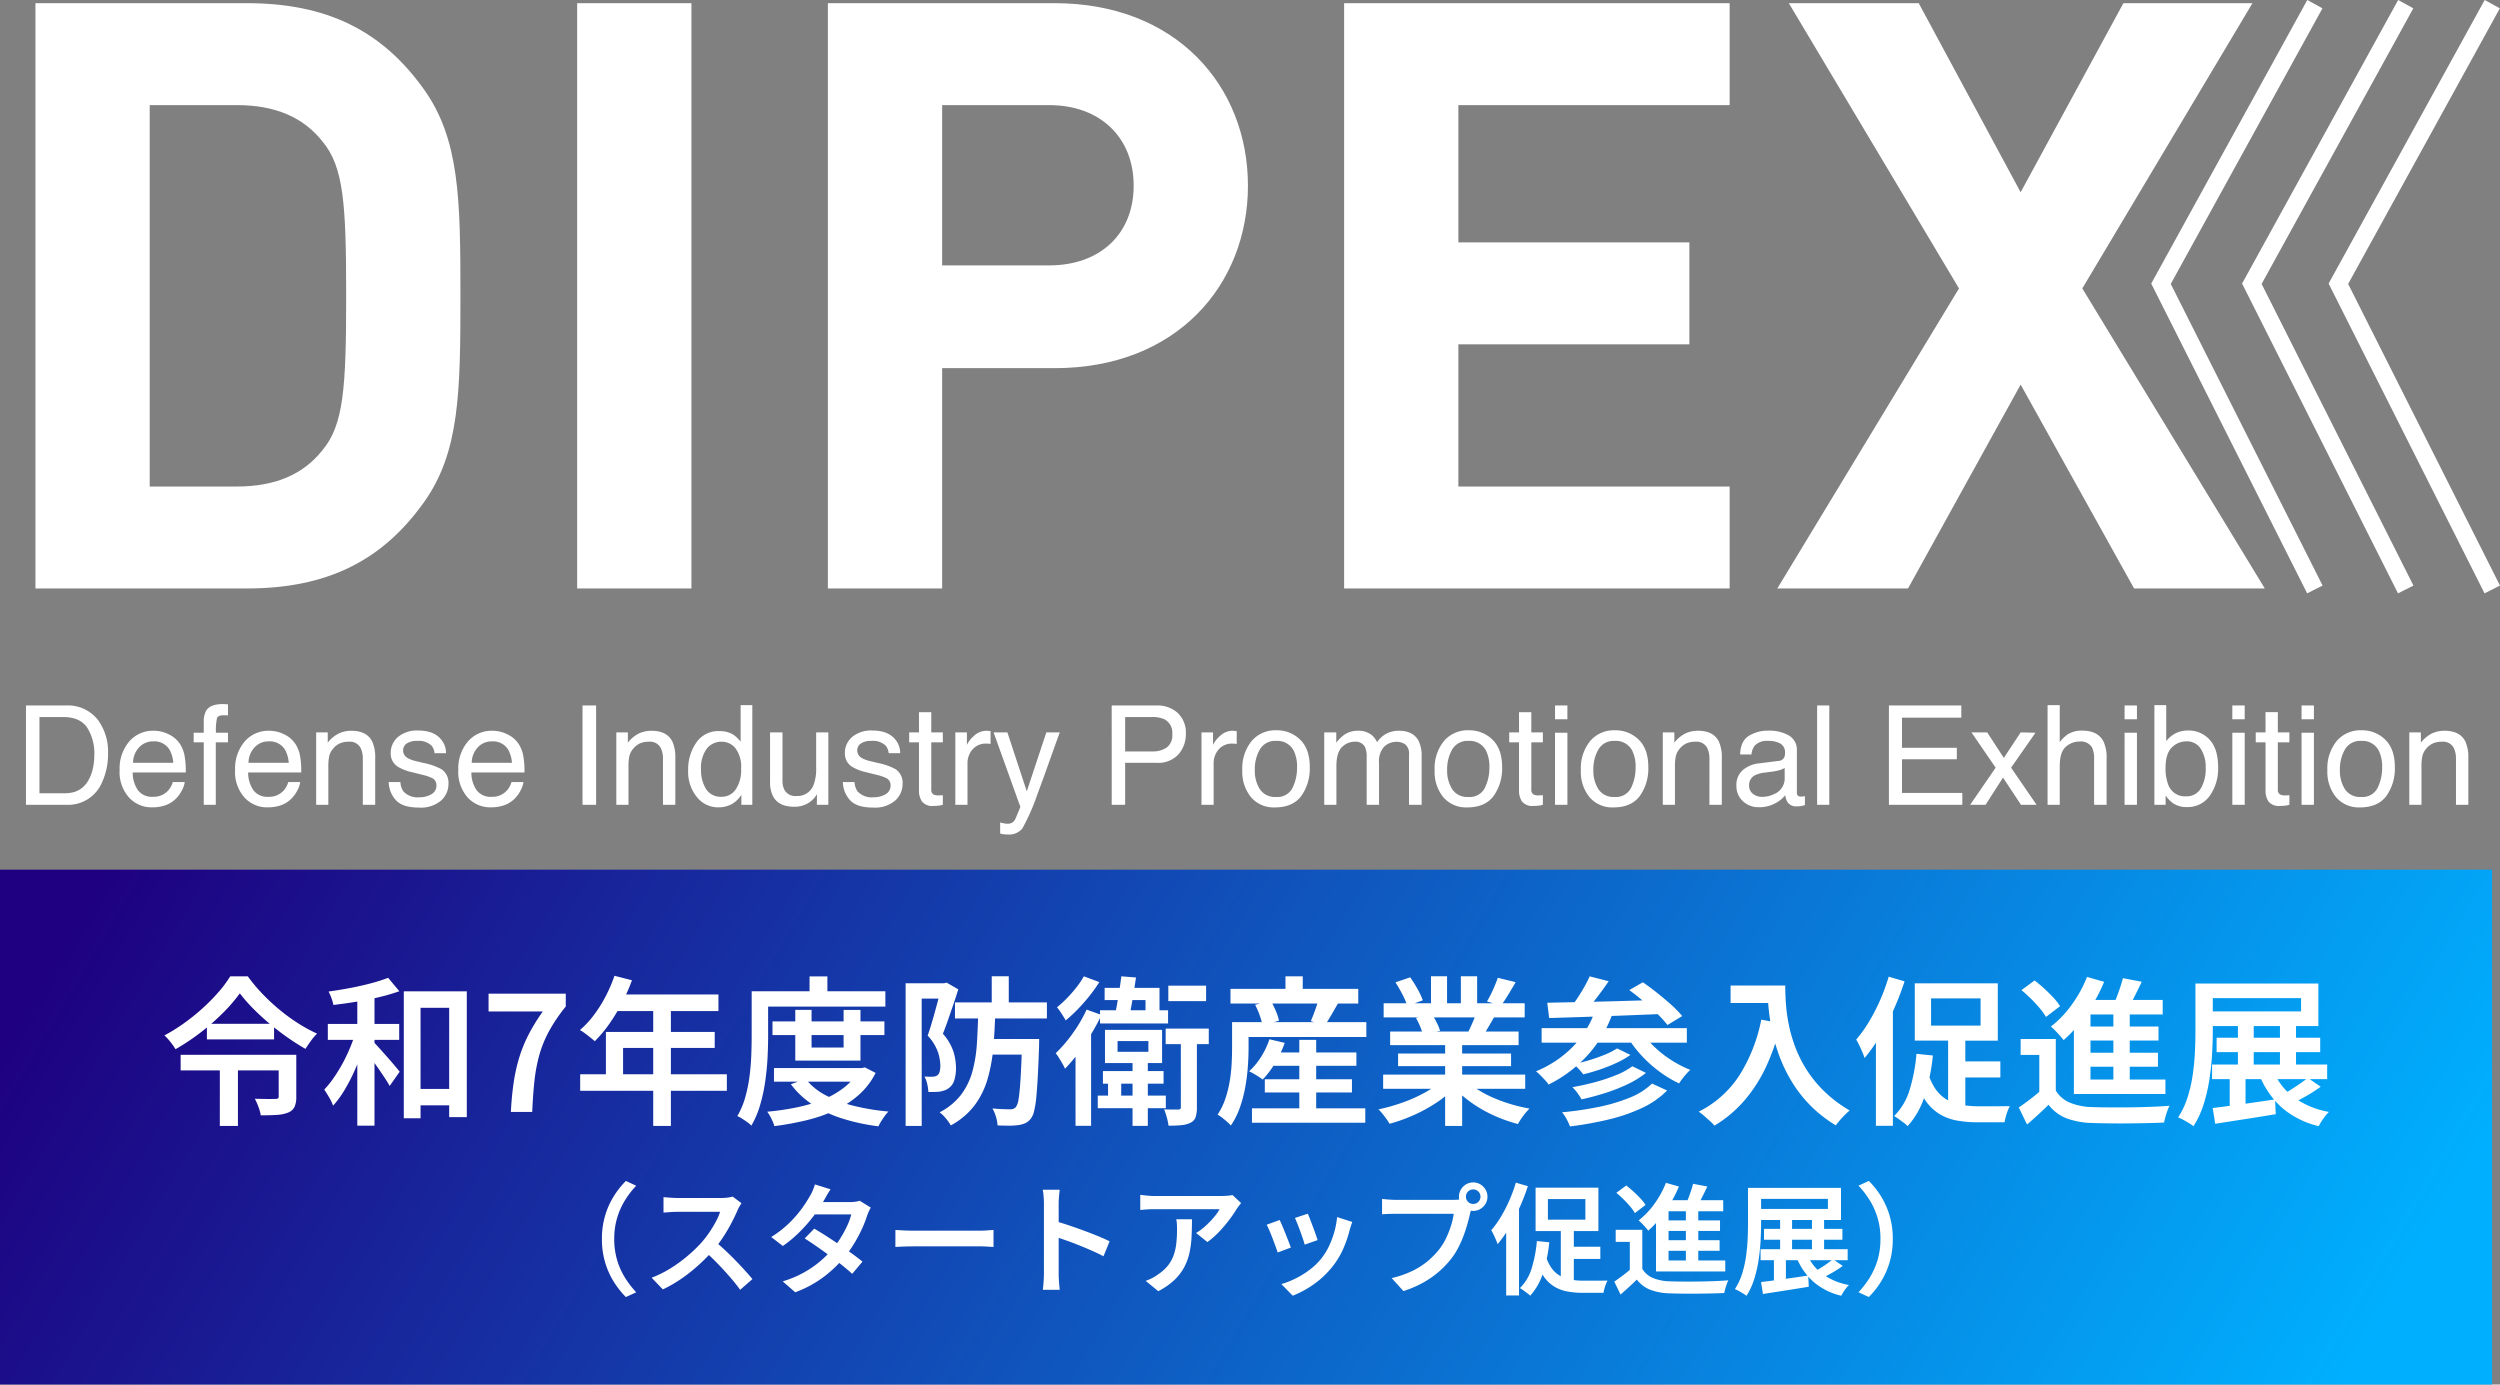 <svg xmlns="http://www.w3.org/2000/svg" xmlns:xlink="http://www.w3.org/1999/xlink" width="577.838" height="320.014" viewBox="0 0 577.838 320.014"><rect x="0" y="0" width="577.838" height="320.014" fill="#808080" stroke="none"/><defs><linearGradient id="a" x1="1" y1="0.5" x2="0" y2="0.379" gradientUnits="objectBoundingBox"><stop offset="0" stop-color="#00b0ff"/><stop offset="1" stop-color="#1e0080"/></linearGradient></defs><g transform="translate(-513 -95.986)"><g transform="translate(201.422 -108.252)"><path d="M114-67.64c0-22.42-.19-36.29-8.55-47.88-9.69-13.49-22.42-19.76-40.85-19.76H15.77V0H64.6c18.43,0,31.16-6.27,40.85-19.76C113.81-31.35,114-45.22,114-67.64Zm-26.41,0c0,21.28-.57,29.83-5.51,35.72-4.37,5.51-10.83,8.36-19.76,8.36H42.18v-88.16H62.32c8.93,0,15.39,2.85,19.76,8.36C87.02-97.47,87.59-88.92,87.59-67.64ZM167.39,0V-135.28H140.98V0ZM296.02-93.1c0-22.99-16.53-42.18-44.65-42.18H198.93V0h26.41V-50.92h26.03C279.49-50.92,296.02-70.11,296.02-93.1Zm-26.41,0c0,11.02-7.6,18.43-19.57,18.43h-24.7v-37.05h24.7C262.01-111.72,269.61-104.12,269.61-93.1ZM407.36,0V-23.56h-62.7V-56.43h53.39V-79.99H344.66v-31.73h62.7v-23.56H318.25V0ZM531.05,0,488.87-69.35l39.33-65.93H498.37l-23.75,43.7-23.56-43.7H421.04l39.33,65.93L418.38,0h30.21l26.03-47.12L500.84,0Z" transform="translate(304 340.252)" fill="#fff"/><path d="M11.25-2.656a8.594,8.594,0,0,0,2.594-.328,5.7,5.7,0,0,0,2.969-2.344,9.6,9.6,0,0,0,1.328-3.562,13.589,13.589,0,0,0,.234-2.406,11.205,11.205,0,0,0-1.7-6.625q-1.7-2.359-5.461-2.359H5.7V-2.656Zm-8.672-20.3h9.3a8.763,8.763,0,0,1,7.344,3.359,12.385,12.385,0,0,1,2.328,7.766,15.472,15.472,0,0,1-1.375,6.609A8.483,8.483,0,0,1,11.844,0H2.578Zm29.563,5.844a7.633,7.633,0,0,1,3.453.836,6.368,6.368,0,0,1,2.547,2.164,7.466,7.466,0,0,1,1.125,2.953,19.321,19.321,0,0,1,.25,3.688H27.25a7.157,7.157,0,0,0,1.2,4.086,4.029,4.029,0,0,0,3.484,1.539A4.5,4.5,0,0,0,35.453-3.3,4.9,4.9,0,0,0,36.516-5.25h2.766A5.825,5.825,0,0,1,38.555-3.2a7.308,7.308,0,0,1-1.383,1.852A6.554,6.554,0,0,1,34,.344a9.636,9.636,0,0,1-2.3.25,7.047,7.047,0,0,1-5.3-2.273,8.846,8.846,0,0,1-2.172-6.367,9.618,9.618,0,0,1,2.188-6.547A7.216,7.216,0,0,1,32.141-17.109ZM36.625-9.7a7.287,7.287,0,0,0-.8-2.922,4.084,4.084,0,0,0-3.859-2.031,4.278,4.278,0,0,0-3.25,1.4A5.283,5.283,0,0,0,27.328-9.7Zm7.047-9.578a5.015,5.015,0,0,1,.609-2.562q.984-1.438,3.8-1.437.266,0,.547.016t.641.047v2.563q-.438-.031-.633-.039t-.367-.008q-1.281,0-1.531.664a13.129,13.129,0,0,0-.25,3.383h2.781v2.219H46.453V0H43.672V-14.437H41.344v-2.219h2.328Zm15.156,2.172a7.633,7.633,0,0,1,3.453.836,6.368,6.368,0,0,1,2.547,2.164,7.466,7.466,0,0,1,1.125,2.953,19.321,19.321,0,0,1,.25,3.688H53.938a7.157,7.157,0,0,0,1.2,4.086,4.029,4.029,0,0,0,3.484,1.539A4.5,4.5,0,0,0,62.141-3.3,4.9,4.9,0,0,0,63.2-5.25h2.766A5.825,5.825,0,0,1,65.242-3.2a7.308,7.308,0,0,1-1.383,1.852A6.554,6.554,0,0,1,60.688.344a9.636,9.636,0,0,1-2.3.25,7.047,7.047,0,0,1-5.3-2.273,8.846,8.846,0,0,1-2.172-6.367,9.618,9.618,0,0,1,2.188-6.547A7.216,7.216,0,0,1,58.828-17.109ZM63.313-9.7a7.287,7.287,0,0,0-.8-2.922,4.084,4.084,0,0,0-3.859-2.031,4.278,4.278,0,0,0-3.25,1.4A5.283,5.283,0,0,0,54.016-9.7Zm6.344-7.031h2.672v2.375a7.494,7.494,0,0,1,2.516-2.109,6.708,6.708,0,0,1,2.953-.641q3.563,0,4.813,2.484a8.822,8.822,0,0,1,.688,3.891V0H80.438V-10.547a5.711,5.711,0,0,0-.453-2.469,2.747,2.747,0,0,0-2.719-1.562,5.536,5.536,0,0,0-1.641.2A4.225,4.225,0,0,0,73.594-13a4.14,4.14,0,0,0-.914,1.711,11.517,11.517,0,0,0-.211,2.523V0H69.656ZM89.125-5.25a4.09,4.09,0,0,0,.7,2.156,4.419,4.419,0,0,0,3.688,1.359,5.438,5.438,0,0,0,2.75-.68,2.257,2.257,0,0,0,1.188-2.1A1.8,1.8,0,0,0,96.5-6.156a11.332,11.332,0,0,0-2.406-.8l-2.234-.562A10.9,10.9,0,0,1,88.7-8.7a3.549,3.549,0,0,1-1.812-3.156A4.823,4.823,0,0,1,88.6-15.7a6.825,6.825,0,0,1,4.6-1.469q3.781,0,5.453,2.219a4.815,4.815,0,0,1,1.016,3.031H97.016a3.254,3.254,0,0,0-.672-1.734,4.285,4.285,0,0,0-3.359-1.109,4.016,4.016,0,0,0-2.414.609,1.91,1.91,0,0,0-.82,1.609,1.981,1.981,0,0,0,1.078,1.75,6.479,6.479,0,0,0,1.844.688l1.859.453a14.376,14.376,0,0,1,4.063,1.422,3.765,3.765,0,0,1,1.641,3.391,5.167,5.167,0,0,1-1.7,3.859A7.217,7.217,0,0,1,93.375.641q-3.734,0-5.289-1.7a6.411,6.411,0,0,1-1.664-4.2Zm21.3-11.859a7.633,7.633,0,0,1,3.453.836,6.368,6.368,0,0,1,2.547,2.164,7.466,7.466,0,0,1,1.125,2.953,19.321,19.321,0,0,1,.25,3.688H105.531a7.157,7.157,0,0,0,1.2,4.086,4.029,4.029,0,0,0,3.484,1.539A4.5,4.5,0,0,0,113.734-3.3,4.9,4.9,0,0,0,114.8-5.25h2.766a5.825,5.825,0,0,1-.727,2.055,7.308,7.308,0,0,1-1.383,1.852A6.554,6.554,0,0,1,112.281.344a9.636,9.636,0,0,1-2.3.25,7.047,7.047,0,0,1-5.3-2.273,8.846,8.846,0,0,1-2.172-6.367,9.618,9.618,0,0,1,2.188-6.547A7.216,7.216,0,0,1,110.422-17.109ZM114.906-9.7a7.287,7.287,0,0,0-.8-2.922,4.084,4.084,0,0,0-3.859-2.031,4.278,4.278,0,0,0-3.25,1.4A5.283,5.283,0,0,0,105.609-9.7Zm16.313-13.25h3.141V0h-3.141Zm7.813,6.219H141.7v2.375a7.494,7.494,0,0,1,2.516-2.109,6.708,6.708,0,0,1,2.953-.641q3.563,0,4.813,2.484a8.822,8.822,0,0,1,.688,3.891V0h-2.859V-10.547a5.711,5.711,0,0,0-.453-2.469,2.747,2.747,0,0,0-2.719-1.562,5.536,5.536,0,0,0-1.641.2A4.225,4.225,0,0,0,142.969-13a4.14,4.14,0,0,0-.914,1.711,11.517,11.517,0,0,0-.211,2.523V0h-2.812Zm19.578,8.563a8.3,8.3,0,0,0,1.141,4.5,4,4,0,0,0,3.656,1.813,3.851,3.851,0,0,0,3.211-1.68,7.933,7.933,0,0,0,1.258-4.82,7.128,7.128,0,0,0-1.3-4.7,4.045,4.045,0,0,0-3.2-1.523,4.228,4.228,0,0,0-3.445,1.625A7.443,7.443,0,0,0,158.609-8.172Zm4.234-8.859a5.954,5.954,0,0,1,3.219.813,7.561,7.561,0,0,1,1.7,1.641v-8.453h2.7V0h-2.531V-2.328a6.085,6.085,0,0,1-2.328,2.234,6.664,6.664,0,0,1-3.078.688,6.233,6.233,0,0,1-4.844-2.352,9.194,9.194,0,0,1-2.047-6.258,10.8,10.8,0,0,1,1.867-6.336A6.113,6.113,0,0,1,162.844-17.031Zm14.594.3V-5.625a4.684,4.684,0,0,0,.406,2.094,2.835,2.835,0,0,0,2.8,1.5,3.953,3.953,0,0,0,4-2.625,10.415,10.415,0,0,0,.578-3.859v-8.219h2.813V0h-2.656l.031-2.469a5.673,5.673,0,0,1-1.359,1.609A5.982,5.982,0,0,1,180.141.453q-3.578,0-4.875-2.391a7.12,7.12,0,0,1-.7-3.422V-16.734ZM194.094-5.25a4.09,4.09,0,0,0,.7,2.156,4.419,4.419,0,0,0,3.688,1.359,5.438,5.438,0,0,0,2.75-.68,2.257,2.257,0,0,0,1.188-2.1,1.8,1.8,0,0,0-.953-1.641,11.332,11.332,0,0,0-2.406-.8l-2.234-.562A10.9,10.9,0,0,1,193.672-8.7a3.549,3.549,0,0,1-1.812-3.156A4.823,4.823,0,0,1,193.57-15.7a6.825,6.825,0,0,1,4.6-1.469q3.781,0,5.453,2.219a4.815,4.815,0,0,1,1.016,3.031h-2.656a3.254,3.254,0,0,0-.672-1.734,4.285,4.285,0,0,0-3.359-1.109,4.016,4.016,0,0,0-2.414.609,1.91,1.91,0,0,0-.82,1.609A1.981,1.981,0,0,0,195.8-10.8a6.479,6.479,0,0,0,1.844.688l1.859.453a14.376,14.376,0,0,1,4.063,1.422A3.765,3.765,0,0,1,205.2-4.844a5.167,5.167,0,0,1-1.7,3.859A7.217,7.217,0,0,1,198.344.641q-3.734,0-5.289-1.7a6.411,6.411,0,0,1-1.664-4.2Zm14.891-16.156h2.844v4.672H214.5v2.3h-2.672V-3.516a1.182,1.182,0,0,0,.594,1.172,2.524,2.524,0,0,0,1.094.172q.2,0,.438-.008t.547-.039V0a6.279,6.279,0,0,1-1.008.2,9.582,9.582,0,0,1-1.133.063,3.053,3.053,0,0,1-2.672-1.008,4.479,4.479,0,0,1-.7-2.617V-14.437h-2.266v-2.3h2.266Zm8.406,4.672h2.672v2.891a6.386,6.386,0,0,1,1.609-2.055,4.173,4.173,0,0,1,2.953-1.211q.078,0,.266.016t.641.063v2.969a4.2,4.2,0,0,0-.461-.062q-.211-.016-.461-.016a4.014,4.014,0,0,0-3.266,1.367A4.772,4.772,0,0,0,220.2-9.625V0h-2.812Zm21.031,0h3.109q-.594,1.609-2.641,7.344-1.531,4.313-2.562,7.031a47.535,47.535,0,0,1-3.437,7.813,3.929,3.929,0,0,1-3.437,1.406,6.745,6.745,0,0,1-.914-.047,7.22,7.22,0,0,1-.789-.172V4.078a9.7,9.7,0,0,0,1.063.25,4.147,4.147,0,0,0,.578.047,2.024,2.024,0,0,0,1.148-.258,2.378,2.378,0,0,0,.617-.633q.078-.125.563-1.281t.7-1.719l-6.187-17.219h3.188l4.484,13.625Zm15.109-6.219h10.328a7,7,0,0,1,4.938,1.727,6.265,6.265,0,0,1,1.875,4.852A7.053,7.053,0,0,1,269-11.7,6.335,6.335,0,0,1,263.859-9.7h-7.219V0h-3.109Zm14,6.594a3.453,3.453,0,0,0-1.875-3.437,6.77,6.77,0,0,0-2.828-.484h-6.187v7.953h6.188a5.914,5.914,0,0,0,3.4-.891A3.529,3.529,0,0,0,267.531-16.359Zm6.75-.375h2.672v2.891a6.387,6.387,0,0,1,1.609-2.055,4.173,4.173,0,0,1,2.953-1.211q.078,0,.266.016t.641.063v2.969a4.2,4.2,0,0,0-.461-.062q-.211-.016-.461-.016a4.014,4.014,0,0,0-3.266,1.367,4.772,4.772,0,0,0-1.141,3.148V0h-2.812ZM291.5-1.812a3.879,3.879,0,0,0,3.836-2.117,10.548,10.548,0,0,0,1.039-4.711,8.388,8.388,0,0,0-.75-3.812,4.219,4.219,0,0,0-4.094-2.312,4.037,4.037,0,0,0-3.75,1.969,9.126,9.126,0,0,0-1.172,4.75,7.938,7.938,0,0,0,1.172,4.453A4.127,4.127,0,0,0,291.5-1.812Zm.109-15.406a7.578,7.578,0,0,1,5.469,2.156q2.234,2.156,2.234,6.344a10.884,10.884,0,0,1-1.969,6.688Q295.375.609,291.234.609a6.9,6.9,0,0,1-5.484-2.336A9.227,9.227,0,0,1,283.719-8a9.982,9.982,0,0,1,2.141-6.719A7.184,7.184,0,0,1,291.609-17.219Zm11.047.484h2.781v2.375a9.348,9.348,0,0,1,1.813-1.8,5.451,5.451,0,0,1,3.156-.953,4.967,4.967,0,0,1,3.219.984,5.145,5.145,0,0,1,1.25,1.656,6.079,6.079,0,0,1,2.2-1.992,6.145,6.145,0,0,1,2.844-.648q3.375,0,4.594,2.438a7.967,7.967,0,0,1,.656,3.531V0H322.25V-11.625a2.708,2.708,0,0,0-.836-2.3,3.308,3.308,0,0,0-2.039-.625,4.048,4.048,0,0,0-2.852,1.109,4.872,4.872,0,0,0-1.2,3.7V0h-2.859V-10.922a5.675,5.675,0,0,0-.406-2.484,2.477,2.477,0,0,0-2.391-1.172,4.125,4.125,0,0,0-2.9,1.234q-1.3,1.234-1.3,4.469V0h-2.812Zm33.3,14.922a3.879,3.879,0,0,0,3.836-2.117,10.548,10.548,0,0,0,1.039-4.711,8.388,8.388,0,0,0-.75-3.812,4.219,4.219,0,0,0-4.094-2.312,4.037,4.037,0,0,0-3.75,1.969,9.126,9.126,0,0,0-1.172,4.75,7.938,7.938,0,0,0,1.172,4.453A4.127,4.127,0,0,0,335.953-1.812Zm.109-15.406a7.578,7.578,0,0,1,5.469,2.156q2.234,2.156,2.234,6.344A10.884,10.884,0,0,1,341.8-2.031Q339.828.609,335.688.609A6.9,6.9,0,0,1,330.2-1.727,9.227,9.227,0,0,1,328.172-8a9.982,9.982,0,0,1,2.141-6.719A7.184,7.184,0,0,1,336.063-17.219Zm11.609-4.187h2.844v4.672h2.672v2.3h-2.672V-3.516a1.182,1.182,0,0,0,.594,1.172,2.524,2.524,0,0,0,1.094.172q.2,0,.438-.008t.547-.039V0a6.278,6.278,0,0,1-1.008.2,9.582,9.582,0,0,1-1.133.063,3.053,3.053,0,0,1-2.672-1.008,4.479,4.479,0,0,1-.7-2.617V-14.437h-2.266v-2.3h2.266ZM356-16.656h2.859V0H356Zm0-6.3h2.859v3.188H356ZM369.75-1.812a3.879,3.879,0,0,0,3.836-2.117,10.548,10.548,0,0,0,1.039-4.711,8.388,8.388,0,0,0-.75-3.812,4.219,4.219,0,0,0-4.094-2.312,4.037,4.037,0,0,0-3.75,1.969,9.126,9.126,0,0,0-1.172,4.75,7.938,7.938,0,0,0,1.172,4.453A4.127,4.127,0,0,0,369.75-1.812Zm.109-15.406a7.578,7.578,0,0,1,5.469,2.156q2.234,2.156,2.234,6.344a10.884,10.884,0,0,1-1.969,6.688Q373.625.609,369.484.609A6.9,6.9,0,0,1,364-1.727,9.227,9.227,0,0,1,361.969-8a9.982,9.982,0,0,1,2.141-6.719A7.184,7.184,0,0,1,369.859-17.219Zm11.047.484h2.672v2.375a7.494,7.494,0,0,1,2.516-2.109,6.708,6.708,0,0,1,2.953-.641q3.563,0,4.813,2.484a8.822,8.822,0,0,1,.688,3.891V0h-2.859V-10.547a5.711,5.711,0,0,0-.453-2.469,2.747,2.747,0,0,0-2.719-1.562,5.536,5.536,0,0,0-1.641.2A4.225,4.225,0,0,0,384.844-13a4.14,4.14,0,0,0-.914,1.711,11.517,11.517,0,0,0-.211,2.523V0h-2.812ZM400.859-4.453a2.316,2.316,0,0,0,.891,1.922,3.3,3.3,0,0,0,2.109.7,6.413,6.413,0,0,0,2.875-.687,3.869,3.869,0,0,0,2.344-3.734V-8.516a4.812,4.812,0,0,1-1.328.547,11.317,11.317,0,0,1-1.594.313l-1.7.219a6.514,6.514,0,0,0-2.3.641A2.5,2.5,0,0,0,400.859-4.453Zm6.813-5.687a1.528,1.528,0,0,0,1.3-.812,2.472,2.472,0,0,0,.188-1.078,2.284,2.284,0,0,0-1.023-2.086,5.491,5.491,0,0,0-2.93-.648,3.723,3.723,0,0,0-3.125,1.188,3.907,3.907,0,0,0-.672,1.953h-2.625q.078-3.094,2.008-4.3a8.244,8.244,0,0,1,4.477-1.211,9.108,9.108,0,0,1,4.8,1.125,3.817,3.817,0,0,1,1.828,3.5v9.641a1.234,1.234,0,0,0,.18.7.867.867,0,0,0,.758.266q.188,0,.422-.023t.5-.07V.078a7.834,7.834,0,0,1-1,.234,7.308,7.308,0,0,1-.937.047A2.313,2.313,0,0,1,409.7-.672a3.98,3.98,0,0,1-.484-1.547A7.156,7.156,0,0,1,406.75-.266,7.636,7.636,0,0,1,403.2.563a5.274,5.274,0,0,1-3.8-1.414,4.7,4.7,0,0,1-1.477-3.539A4.558,4.558,0,0,1,399.375-8a6.914,6.914,0,0,1,3.813-1.578Zm8.906-12.812h2.813V0h-2.812Zm16.594,0h16.734v2.813H436.2v6.969h12.672v2.656H436.2v7.781h13.938V0H433.172Zm19.078,6.219h3.641l3.844,5.891,3.891-5.891,3.422.078-5.641,8.078L467.3,0H463.7l-4.156-6.281L455.516,0h-3.562l5.891-8.578Zm17.594-6.3h2.813v8.563a8.12,8.12,0,0,1,1.8-1.781,6.062,6.062,0,0,1,3.391-.891q3.641,0,4.938,2.547a8.685,8.685,0,0,1,.7,3.859V0h-2.891V-10.547a5.9,5.9,0,0,0-.469-2.7,3,3,0,0,0-2.875-1.375,4.789,4.789,0,0,0-3.172,1.2q-1.422,1.2-1.422,4.547V0h-2.812Zm17.8,6.375H490.5V0h-2.859Zm0-6.3H490.5v3.188h-2.859Zm6.891-.078h2.734V-14.7a6.236,6.236,0,0,1,2.2-1.836,6.194,6.194,0,0,1,2.781-.633,6.52,6.52,0,0,1,5.07,2.148q1.945,2.148,1.945,6.336a10.866,10.866,0,0,1-1.922,6.594A6.234,6.234,0,0,1,502.016.531,5.459,5.459,0,0,1,498.8-.391a7.773,7.773,0,0,1-1.672-1.75V0h-2.594Zm7.313,21.078a3.758,3.758,0,0,0,3.414-1.812,8.924,8.924,0,0,0,1.133-4.781,7.848,7.848,0,0,0-1.133-4.375,3.73,3.73,0,0,0-3.336-1.734,4.653,4.653,0,0,0-3.367,1.422q-1.445,1.422-1.445,4.688a10.359,10.359,0,0,0,.594,3.828A4.1,4.1,0,0,0,501.844-1.953Zm10.7-14.7h2.859V0h-2.859Zm0-6.3h2.859v3.188h-2.859Zm7.672,1.547h2.844v4.672h2.672v2.3h-2.672V-3.516a1.182,1.182,0,0,0,.594,1.172,2.524,2.524,0,0,0,1.094.172q.2,0,.438-.008t.547-.039V0a6.279,6.279,0,0,1-1.008.2,9.581,9.581,0,0,1-1.133.063,3.053,3.053,0,0,1-2.672-1.008,4.479,4.479,0,0,1-.7-2.617V-14.437h-2.266v-2.3h2.266Zm8.328,4.75h2.859V0h-2.859Zm0-6.3h2.859v3.188h-2.859ZM542.3-1.812a3.879,3.879,0,0,0,3.836-2.117,10.548,10.548,0,0,0,1.039-4.711,8.388,8.388,0,0,0-.75-3.812,4.219,4.219,0,0,0-4.094-2.312,4.037,4.037,0,0,0-3.75,1.969,9.126,9.126,0,0,0-1.172,4.75,7.938,7.938,0,0,0,1.172,4.453A4.127,4.127,0,0,0,542.3-1.812Zm.109-15.406a7.578,7.578,0,0,1,5.469,2.156q2.234,2.156,2.234,6.344a10.884,10.884,0,0,1-1.969,6.688Q546.172.609,542.031.609a6.9,6.9,0,0,1-5.484-2.336A9.227,9.227,0,0,1,534.516-8a9.982,9.982,0,0,1,2.141-6.719A7.184,7.184,0,0,1,542.406-17.219Zm11.047.484h2.672v2.375a7.494,7.494,0,0,1,2.516-2.109,6.709,6.709,0,0,1,2.953-.641q3.563,0,4.813,2.484a8.822,8.822,0,0,1,.688,3.891V0h-2.859V-10.547a5.711,5.711,0,0,0-.453-2.469,2.747,2.747,0,0,0-2.719-1.562,5.536,5.536,0,0,0-1.641.2A4.225,4.225,0,0,0,557.391-13a4.14,4.14,0,0,0-.914,1.711,11.517,11.517,0,0,0-.211,2.523V0h-2.812Z" transform="translate(315 390.252)" fill="#fff"/></g><rect width="576" height="119" transform="translate(513 297)" fill="url(#a)"/><path d="M-232.877-27.418a36.827,36.827,0,0,1-3.866,4.494,52.352,52.352,0,0,1-5.135,4.506,51.32,51.32,0,0,1-5.868,3.92,9.144,9.144,0,0,0-.681-1.046q-.433-.588-.922-1.164a9.139,9.139,0,0,0-.959-.984,40.279,40.279,0,0,0,4.636-2.892,47.917,47.917,0,0,0,4.285-3.471,43.793,43.793,0,0,0,3.631-3.705,26.924,26.924,0,0,0,2.663-3.594h4.06a37.824,37.824,0,0,0,3.355,4.021,46.559,46.559,0,0,0,3.951,3.681,42.415,42.415,0,0,0,4.309,3.144,35.78,35.78,0,0,0,4.39,2.4,13.758,13.758,0,0,0-1.436,1.7q-.681.947-1.238,1.826-2.108-1.2-4.266-2.719t-4.2-3.249q-2.04-1.726-3.754-3.477A36.167,36.167,0,0,1-232.877-27.418Zm-7.609,7.039h15.526v3.6h-15.526Zm-6.07,7.167h24.85v3.6h-24.85Zm22.659,0h4.072v9.725a5.609,5.609,0,0,1-.389,2.276A2.736,2.736,0,0,1-221.7.138a8.451,8.451,0,0,1-2.656.544q-1.568.1-3.677.1a10.075,10.075,0,0,0-.544-1.968,15.221,15.221,0,0,0-.829-1.869q.973.025,1.941.043t1.733.012q.765-.006,1.024-.006a1.357,1.357,0,0,0,.642-.123.506.506,0,0,0,.173-.456Zm-13.6.879h4.184V3.222H-237.5Zm43.955,7.006h11.195v3.8h-11.195Zm-1.436-22.549h14.563V1.2h-4.073V-24.076h-6.615V1.457h-3.875Zm-10.745.041h3.973v31h-3.973Zm-6.815,7.495h16.5v3.676h-16.5Zm6.567,1.387,2.673.915q-.6,2.221-1.454,4.559t-1.891,4.571a40.51,40.51,0,0,1-2.225,4.152,21.7,21.7,0,0,1-2.454,3.3,10.693,10.693,0,0,0-.915-1.919q-.619-1.052-1.126-1.8A22.356,22.356,0,0,0-211.1-7.994,36.534,36.534,0,0,0-209-11.453a38.673,38.673,0,0,0,1.761-3.766A33.461,33.461,0,0,0-205.975-18.953Zm7.377-12.056,2.587,3.107a45.469,45.469,0,0,1-4.7,1.37q-2.584.617-5.3,1.061t-5.241.74a8.912,8.912,0,0,0-.445-1.56,13.708,13.708,0,0,0-.668-1.547q2.441-.333,4.981-.814t4.821-1.092A38.3,38.3,0,0,0-198.6-31.009ZM-202.1-16.3q.345.32.992,1.029t1.424,1.578q.777.869,1.541,1.744t1.356,1.59q.592.715.863,1.047l-2.314,3.293q-.469-.827-1.22-1.968t-1.6-2.355q-.85-1.214-1.639-2.287t-1.319-1.764ZM-170.228,0q.185-3.648.635-6.717a39.771,39.771,0,0,1,1.282-5.806,32.31,32.31,0,0,1,2.176-5.356,42.789,42.789,0,0,1,3.3-5.357h-12.548v-4.1h17.844v2.959a38.376,38.376,0,0,0-3.835,5.646,26.672,26.672,0,0,0-2.256,5.492,36.769,36.769,0,0,0-1.14,6.01q-.351,3.218-.524,7.227Zm23.945-31.478,4.048,1.039A45.265,45.265,0,0,1-144.6-25.1a40.949,40.949,0,0,1-2.953,4.848,29.433,29.433,0,0,1-3.28,3.9q-.383-.347-1.009-.848t-1.269-.978a9.711,9.711,0,0,0-1.151-.749A22.36,22.36,0,0,0-151.04-22.4a30.5,30.5,0,0,0,2.718-4.328A34.467,34.467,0,0,0-146.283-31.478Zm.406,4.326h23.627v3.825H-147.8Zm-2.388,8.649h25.152v3.7H-144.29v8.045h-3.974Zm-5.943,9.791h33.9v3.825h-33.9Zm16.881-16.459h4.085V3.222h-4.085Zm27.567,4.239h25.87v3.155h-25.87Zm.343,10.779h20.564V-7.01h-20.564Zm4.927-13.437h3.762V-14.9h7.406V-23.59h3.9v11.717h-15.067Zm14.61,13.437h.779l.693-.149,2.488,1.274a16.9,16.9,0,0,1-3.9,5.089A22.731,22.731,0,0,1-95.277-.386a35.179,35.179,0,0,1-6.622,2.3,67.75,67.75,0,0,1-7.414,1.357,10.69,10.69,0,0,0-.7-1.721,10.019,10.019,0,0,0-.959-1.609,60.419,60.419,0,0,0,6.819-1,35.161,35.161,0,0,0,6.1-1.824A19.933,19.933,0,0,0-93.144-5.7a11.948,11.948,0,0,0,3.266-3.926Zm-12.215,2.51a14.254,14.254,0,0,0,4.536,3.731,27.932,27.932,0,0,0,6.563,2.487A52.4,52.4,0,0,0-82.952-.1a8.823,8.823,0,0,0-.86,1.028q-.452.619-.836,1.244a12.363,12.363,0,0,0-.631,1.145,47.36,47.36,0,0,1-8.328-1.794,27.784,27.784,0,0,1-6.829-3.186,19.657,19.657,0,0,1-5.074-4.747Zm.9-23.687h4.123v5.419h-4.123ZM-112.625-27.9h28.958v3.552h-28.958Zm-1.943,0h3.8V-17.41q0,2.233-.136,4.9t-.537,5.466a38.812,38.812,0,0,1-1.172,5.423,21.54,21.54,0,0,1-2.018,4.774,7.125,7.125,0,0,0-.928-.774q-.606-.439-1.231-.835a6.732,6.732,0,0,0-1.1-.582,18.406,18.406,0,0,0,1.826-4.317,33.249,33.249,0,0,0,.987-4.811q.321-2.467.413-4.848t.092-4.4Zm46.986,2.578h21.248v3.713H-67.582Zm7.413,8.463h9.487v3.6h-9.487Zm1.088-14.5h3.936v7.352h-3.936Zm7.012,14.5h3.949v.3q0,.3-.012.711t-.012.668q-.135,4.13-.3,7.064T-48.8-3.234a21.48,21.48,0,0,1-.5,3.077,4.485,4.485,0,0,1-.715,1.647,3.547,3.547,0,0,1-1.266,1.081,5.709,5.709,0,0,1-1.574.451,13.755,13.755,0,0,1-2.126.143q-1.312.006-2.755-.055A8.565,8.565,0,0,0-58.1,1.131a7.921,7.921,0,0,0-.829-1.944q1.317.123,2.437.16t1.675.037A1.674,1.674,0,0,0-53.5-1.122a4.635,4.635,0,0,0,.641-2.015q.258-1.572.449-4.727t.338-8.294ZM-62.2-23.322h3.936q-.111,4.368-.444,8.309a37.725,37.725,0,0,1-1.313,7.326,19.121,19.121,0,0,1-3,6.117,17.039,17.039,0,0,1-5.527,4.68A9.092,9.092,0,0,0-69.679,1.5,9.04,9.04,0,0,0-71.126.077a14.69,14.69,0,0,0,4.976-4.086,15.93,15.93,0,0,0,2.6-5.368,32.123,32.123,0,0,0,1.041-6.49Q-62.287-19.374-62.2-23.322Zm-16.785-6.429h9.323V-26.2h-5.61V3.222h-3.713Zm8.209,0h.693l.569-.149,2.7,1.559q-.5,1.616-1.115,3.424t-1.226,3.578q-.616,1.77-1.219,3.262a11.711,11.711,0,0,1,2.462,4.2,13.193,13.193,0,0,1,.566,3.63,9.377,9.377,0,0,1-.4,2.944A3.5,3.5,0,0,1-69.028-5.5a3.536,3.536,0,0,1-.987.518,7.165,7.165,0,0,1-1.135.284q-.542.062-1.226.074t-1.35,0a11.047,11.047,0,0,0-.26-1.8,6.052,6.052,0,0,0-.655-1.764q.553.037,1.02.043t.836-.006a2.052,2.052,0,0,0,1.145-.32,1.5,1.5,0,0,0,.523-.874,5.7,5.7,0,0,0,.154-1.4,10.373,10.373,0,0,0-.572-3.147,10.78,10.78,0,0,0-2.356-3.751q.443-1.257.892-2.775t.867-3.036q.418-1.518.769-2.85t.584-2.245Zm37.394,20.3h14.018v2.908H-33.383Zm-1.194,5.675h15.73V-.869h-15.73ZM-32.2-8.3h3.044v5.81H-32.2Zm-.789-20.38h12.681v6.948h-3.23v-4.139h-9.451Zm-1.059,5.166h15.723v3.057H-34.051Zm4.927-7.839,3.379.272q-.222,1.555-.5,3.275t-.567,3.318q-.29,1.6-.549,2.806h-3.428q.308-1.271.617-2.936t.58-3.429Q-29.321-29.812-29.124-31.354ZM-30-16.385v2.478h7.125v-2.478Zm-2.908-2.585h13.2V-11.3h-13.2Zm6.373,7.1h3.528V3.21h-3.528Zm8.268-17.319h8.733v3.565h-8.733Zm-.616,9.916h9.966v3.6h-9.966Zm3.508,1.66h3.713V-1.082a7.4,7.4,0,0,1-.278,2.244A2.269,2.269,0,0,1-13.117,2.48a5.873,5.873,0,0,1-2.117.569q-1.252.124-2.99.124A12.2,12.2,0,0,0-18.606,1.3,17.711,17.711,0,0,0-19.237-.6q1.082.037,2.03.043t1.268-.006A.653.653,0,0,0-15.49-.7a.6.6,0,0,0,.117-.419ZM-37.794-31.355l3.577,1.337A36.408,36.408,0,0,1-37.8-25.261a36.363,36.363,0,0,1-4.183,4.1q-.223-.409-.581-.978t-.742-1.139A8.727,8.727,0,0,0-44-24.192a25.357,25.357,0,0,0,2.355-2.157,30.311,30.311,0,0,0,2.2-2.534A18.449,18.449,0,0,0-37.794-31.355Zm.64,7.7L-33.7-22.43a48.764,48.764,0,0,1-2.442,4.491q-1.394,2.283-2.936,4.337a35.685,35.685,0,0,1-3.071,3.608,9.462,9.462,0,0,0-.563-1.114q-.39-.681-.816-1.374a8.287,8.287,0,0,0-.773-1.089,32.377,32.377,0,0,0,3.932-4.592A32.911,32.911,0,0,0-37.154-23.655Zm-2.565,7.708,3.59-3.6.013.049V3.2h-3.6Zm44.5,2.191H25.2v3.081H4.776ZM4.035-7.565h20.14V-4.5H4.035ZM1.065-.834H27.257V2.482H1.065ZM12.009-16.663h3.9V1.208h-3.9ZM5.1-16.8l3.54.829a24.971,24.971,0,0,1-2.233,4.687,21.622,21.622,0,0,1-2.874,3.8,10.015,10.015,0,0,0-.922-.662q-.563-.365-1.17-.712T.394-9.4a15.322,15.322,0,0,0,2.775-3.334A18.576,18.576,0,0,0,5.1-16.8Zm-6.457-3.967H27.5v3.44H-1.353ZM-3.9-28.449H25.631v3.379H-3.9ZM8.811-31.355H12.8v4.909H8.811ZM-3.532-20.766H.28v5.971q0,1.912-.16,4.233A44.86,44.86,0,0,1-.473-5.81a30.584,30.584,0,0,1-1.24,4.745,17.679,17.679,0,0,1-2.1,4.2,8.268,8.268,0,0,0-.873-.866q-.576-.508-1.176-.972A6.6,6.6,0,0,0-6.887.622,15.557,15.557,0,0,0-5.08-3.083a26.052,26.052,0,0,0,1.011-4.07,36.041,36.041,0,0,0,.438-4.033q.1-1.967.1-3.632Zm5.329-4,3.59-.953a18.682,18.682,0,0,1,1.195,2.366,10.9,10.9,0,0,1,.727,2.267L3.47-20.033a12.1,12.1,0,0,0-.609-2.28A18.748,18.748,0,0,0,1.8-24.765Zm14.646-1.287,4.507.965q-.8,1.406-1.592,2.755T17.926-20.02L14.658-21q.332-.74.671-1.627t.64-1.787Q16.27-25.311,16.442-26.051ZM31.385-8.638H64.221v3.28H31.385ZM31.5-25.131H64.1v3.28H31.5ZM33-18.592H62.692v3.143H33Zm1.838,5.082H60.953V-10.6H34.838Zm10.874-3.522h3.936V3.222H45.712ZM42.445-31.367h3.713v7.795H42.445Zm6.905,0h3.763v7.572H49.35ZM44.874-7.214l3.144,1.435a22.745,22.745,0,0,1-4.212,3.564A36.03,36.03,0,0,1,38.516.7,37.95,37.95,0,0,1,32.861,2.73a9.907,9.907,0,0,0-.718-1.12Q31.7,1,31.221.4a9.015,9.015,0,0,0-.922-1,42.32,42.32,0,0,0,5.543-1.564,34.691,34.691,0,0,0,5.136-2.291A18.835,18.835,0,0,0,44.874-7.214Zm5.65-.087A17.5,17.5,0,0,0,53.3-5.151a25.581,25.581,0,0,0,3.556,1.872A36.018,36.018,0,0,0,60.923-1.8,38.389,38.389,0,0,0,65.21-.786q-.434.433-.953,1.058a15.688,15.688,0,0,0-.972,1.3q-.452.675-.749,1.219a36.342,36.342,0,0,1-4.317-1.442,32.494,32.494,0,0,1-4.093-2,29.78,29.78,0,0,1-3.668-2.5,21.042,21.042,0,0,1-3-2.9Zm7.361-23.71L62.019-30q-.864,1.5-1.758,2.959t-1.646,2.49l-3.231-1q.468-.765.936-1.72t.88-1.948Q57.614-30.209,57.885-31.011Zm-4.908,7.894,4.184.99q-.741,1.3-1.444,2.492t-1.294,2.071l-3.355-.953q.5-1.012,1.053-2.3A23.273,23.273,0,0,0,52.976-23.116ZM34.231-29.958l3.4-1.163a27.5,27.5,0,0,1,1.7,2.7,16.776,16.776,0,0,1,1.22,2.614L36.965-24.5a15.043,15.043,0,0,0-1.115-2.644Q35.056-28.676,34.231-29.958Zm4.735,8.216,3.838-.631a17.154,17.154,0,0,1,1.028,1.835,10.563,10.563,0,0,1,.708,1.786l-4.012.717a13.22,13.22,0,0,0-.627-1.8A15.534,15.534,0,0,0,38.966-21.742Zm40.157-9.6,4.395,1.126q-1.3,1.9-2.763,3.811T78.065-23.15l-3.243-1.113q.777-.987,1.584-2.22t1.527-2.509A25.918,25.918,0,0,0,79.122-31.342Zm9.155,3.173,3.132-1.807q1.578,1.074,3.309,2.455T98-24.75a22.525,22.525,0,0,1,2.509,2.585L97.1-20.1a22.957,22.957,0,0,0-2.348-2.585q-1.473-1.425-3.174-2.875T88.277-28.169ZM69.322-25.241q2.517-.062,5.662-.124t6.679-.148q3.534-.086,7.234-.2t7.325-.228l-.149,3.28q-4.7.2-9.477.382t-9.108.328q-4.329.142-7.734.24Zm-1.306,5.862h33.564v3.366H68.016Zm17.45,4.693,3.081,1.5a21.021,21.021,0,0,1-3.275,1.867A37.2,37.2,0,0,1,81.448-9.8q-1.979.665-3.817,1.109a11.561,11.561,0,0,0-1-1.207,10.892,10.892,0,0,0-1.219-1.144q1.714-.357,3.606-.923a37.331,37.331,0,0,0,3.6-1.274A17.636,17.636,0,0,0,85.465-14.686Zm3.524,4.13,3.143,1.522a21.344,21.344,0,0,1-4.242,2.62,40.349,40.349,0,0,1-5.179,2.034q-2.737.869-5.463,1.473a13.953,13.953,0,0,0-.934-1.442A9.684,9.684,0,0,0,75.12-5.73q2.515-.431,5.147-1.133A40.975,40.975,0,0,0,85.192-8.5,17.282,17.282,0,0,0,88.989-10.557Zm4.548,3.994,3.479,1.6A19.862,19.862,0,0,1,91.2-.915a39.744,39.744,0,0,1-7.683,2.651,81.485,81.485,0,0,1-8.948,1.608,13.654,13.654,0,0,0-.78-1.689A9.054,9.054,0,0,0,72.736.077a77.445,77.445,0,0,0,8.378-1.225,40.286,40.286,0,0,0,7.225-2.143A15.888,15.888,0,0,0,93.536-6.563Zm-13.172-16.8,3.924.953a28.7,28.7,0,0,1-5.936,9.611,30.716,30.716,0,0,1-8.723,6.465,9.135,9.135,0,0,0-.805-1q-.532-.588-1.1-1.151A12.992,12.992,0,0,0,66.72-9.4a25.4,25.4,0,0,0,8.389-5.556A22.329,22.329,0,0,0,80.364-23.359Zm10.81,4.784a18.939,18.939,0,0,0,2.915,3.533,24.607,24.607,0,0,0,3.927,3.076,26.175,26.175,0,0,0,4.366,2.245,9.228,9.228,0,0,0-.916.922q-.5.563-.935,1.145T99.782-6.6a27.039,27.039,0,0,1-4.557-2.746,29.217,29.217,0,0,1-4.118-3.7,27.12,27.12,0,0,1-3.249-4.288Zm20.517-10.648h10.5v4.036h-10.5Zm8.528,0h4.1q0,1.728.142,3.967a38.866,38.866,0,0,0,.623,4.773,33.715,33.715,0,0,0,1.455,5.216A28.739,28.739,0,0,0,129.15-9.94a27.823,27.823,0,0,0,4.111,5.092,30.31,30.31,0,0,0,5.96,4.505q-.433.347-1.064.966t-1.207,1.294q-.576.675-.935,1.182a30.049,30.049,0,0,1-6.133-4.858,30.152,30.152,0,0,1-4.316-5.692,35.048,35.048,0,0,1-2.812-6.063,41.753,41.753,0,0,1-1.616-5.953,48.024,48.024,0,0,1-.734-5.4Q120.219-27.383,120.219-29.222Zm-1.435,7.889,4.531.817a50.724,50.724,0,0,1-3.4,10.013,34.057,34.057,0,0,1-5.068,7.9,28.343,28.343,0,0,1-6.892,5.765,9.479,9.479,0,0,0-1.015-1.04q-.669-.606-1.374-1.219a13.306,13.306,0,0,0-1.237-.972,23.933,23.933,0,0,0,9.406-8.406A37.625,37.625,0,0,0,118.783-21.334Zm29.455-9.934,3.664,1.077a63.735,63.735,0,0,1-2.485,6.464,60.647,60.647,0,0,1-3.164,6.145,36.863,36.863,0,0,1-3.59,5.108q-.148-.483-.488-1.288t-.736-1.629a13.434,13.434,0,0,0-.717-1.331,30.113,30.113,0,0,0,2.946-4.117,43.935,43.935,0,0,0,2.582-5A45.571,45.571,0,0,0,148.239-31.268Zm-2.959,9.888,3.812-3.813.112.074V3.2h-3.924Zm12.748-4.869v6.286h11.446V-26.25Zm-3.763-3.478h19.183v13.242H154.264Zm9.375,18.041h10.4v3.713h-10.4Zm-1.671-6.719h3.973V.356l-3.973-1.7Zm-4.6,9.449a12.164,12.164,0,0,0,1.892,3.943,8.186,8.186,0,0,0,2.674,2.31,10.812,10.812,0,0,0,3.29,1.09,23.046,23.046,0,0,0,3.777.3h3.475q1.129,0,2.141-.012t1.63-.012a6.66,6.66,0,0,0-.519,1.1,13.782,13.782,0,0,0-.445,1.38,12.584,12.584,0,0,0-.272,1.244h-6.319a25.652,25.652,0,0,1-4.785-.419,11.714,11.714,0,0,1-4.02-1.542,10.9,10.9,0,0,1-3.206-3.14,19.367,19.367,0,0,1-2.392-5.2Zm-2.713-4.478,3.787.383a45.316,45.316,0,0,1-1.911,9.388,18.467,18.467,0,0,1-3.921,6.934,5.864,5.864,0,0,0-.885-.767q-.588-.433-1.194-.873a10.741,10.741,0,0,0-1.052-.687,14.217,14.217,0,0,0,3.6-6.092A39.465,39.465,0,0,0,154.655-13.434Zm32.2-3.43v13.5h-3.812v-9.821h-4.312v-3.676Zm0,11.913a6.817,6.817,0,0,0,3.219,2.791,14.142,14.142,0,0,0,5.043,1.028q1.629.062,3.936.08t4.843-.012q2.536-.031,4.955-.124t4.283-.241A9.91,9.91,0,0,0,212.659-.3q-.254.7-.458,1.43t-.315,1.312q-1.667.087-3.863.136t-4.546.068q-2.35.018-4.54-.012t-3.844-.092a17.987,17.987,0,0,1-5.823-1.1,9.639,9.639,0,0,1-4.085-3.107Q184.051-.538,182.831.578T180.216,2.9L178.3-1.035q1.2-.813,2.539-1.829T183.4-4.951Zm-7.929-23.213,3.021-2.228q1.1.826,2.243,1.874t2.115,2.1a14.11,14.11,0,0,1,1.548,1.96l-3.268,2.5a12.932,12.932,0,0,0-1.436-2.016q-.931-1.1-2.04-2.2T178.927-28.164Zm23.445-2.758,4.346.828q-.876,1.863-1.833,3.744t-1.758,3.176l-3.292-.878q.493-.962.967-2.158t.893-2.436Q202.113-29.886,202.371-30.922Zm-7.495,5.027h16.69v3.366h-16.69V-5.753H191.04V-22.875l3.008-3.02Zm-1.67,6.152h17.386v3.23H193.206Zm0,6.054h17.262v3.242H193.206ZM191.04-7.5H212.2v3.354H191.04Zm9.126-16.936h3.787v18.4h-3.787Zm-6.1-6.783,3.961,1.139a37.724,37.724,0,0,1-2.566,5.1,41.276,41.276,0,0,1-3.219,4.632,28.314,28.314,0,0,1-3.577,3.737,12.692,12.692,0,0,0-.829-1q-.532-.588-1.1-1.183a9.7,9.7,0,0,0-1.015-.941,24.388,24.388,0,0,0,4.833-5.067A28.32,28.32,0,0,0,194.071-31.218ZM224.029-17.16h23.945v3.329H224.029Zm-1.048,6.2h26.6V-7.59h-26.6Zm5.973-9.431h3.651V-9.36h-3.651Zm-1.9,10.644h3.663V-.214h-3.663ZM238.67-20.386h3.713V-9.41H238.67Zm-19.535-9.3h4.011v10.953q0,2.406-.16,5.275t-.611,5.86a38.065,38.065,0,0,1-1.339,5.8A21.119,21.119,0,0,1,218.68,3.3a8.689,8.689,0,0,0-1.034-.718q-.65-.4-1.325-.767a8.406,8.406,0,0,0-1.194-.557,18.83,18.83,0,0,0,2.208-4.693,32.761,32.761,0,0,0,1.184-5.236q.382-2.689.5-5.267t.117-4.8Zm2.439,0h25.972v9.826H221.573v-3.379h21.974v-3.069H221.573ZM223.126-.91q1.825-.221,4.18-.535t4.981-.69q2.626-.376,5.252-.769L237.7.512q-3.661.616-7.379,1.189t-6.615,1.028Zm13.969-8.672a14.431,14.431,0,0,0,4.763,6.172,19.442,19.442,0,0,0,8.129,3.4,9.99,9.99,0,0,0-1.293,1.548,14.166,14.166,0,0,0-1.059,1.733A19.811,19.811,0,0,1,239-1.1a20.01,20.01,0,0,1-5.2-7.752Zm8,1.69,2.983,2.055a32.021,32.021,0,0,1-3.268,2.119q-1.775,1.01-3.241,1.712L239.034-3.9q.961-.505,2.076-1.2t2.169-1.423Q244.333-7.251,245.1-7.892ZM-149.182,29.36a18.791,18.791,0,0,1,.733-5.384,18.111,18.111,0,0,1,1.993-4.471,20.1,20.1,0,0,1,2.808-3.559l2.389,1.1a20.605,20.605,0,0,0-2.611,3.4,16.929,16.929,0,0,0-1.806,4.068,16.917,16.917,0,0,0-.658,4.85,16.957,16.957,0,0,0,.658,4.836,16.609,16.609,0,0,0,1.806,4.068,21.966,21.966,0,0,0,2.611,3.414l-2.389,1.1a20.471,20.471,0,0,1-2.808-3.563,18.01,18.01,0,0,1-1.993-4.471A18.8,18.8,0,0,1-149.182,29.36Zm32.263-8.271q-.159.224-.445.711a7.536,7.536,0,0,0-.454.889q-.57,1.334-1.428,2.977t-1.932,3.28a27.713,27.713,0,0,1-2.268,3.011,42.389,42.389,0,0,1-3.435,3.468,38.587,38.587,0,0,1-3.953,3.128,29.667,29.667,0,0,1-4.27,2.46l-2.586-2.7a25.523,25.523,0,0,0,4.387-2.188,32.96,32.96,0,0,0,3.944-2.874,33.317,33.317,0,0,0,3.168-3.046,23.467,23.467,0,0,0,1.8-2.317,26.759,26.759,0,0,0,1.529-2.512,13.145,13.145,0,0,0,.988-2.293h-9.9q-.551,0-1.191.037t-1.182.08l-.8.061V19.684q.338.038.931.084t1.215.079q.621.033,1.032.033h10.137a12.1,12.1,0,0,0,1.572-.094,6.22,6.22,0,0,0,1.1-.225Zm-6.163,8.789q1.11.9,2.333,2.044t2.418,2.375q1.195,1.227,2.217,2.357t1.722,1.978l-2.839,2.474q-1.018-1.42-2.357-2.959t-2.827-3.08q-1.488-1.54-3.009-2.884Zm22.977-2.909q1.306.756,2.828,1.736t3.058,2.035q1.536,1.055,2.909,2.049t2.352,1.806l-2.38,2.82q-.933-.858-2.282-1.946t-2.895-2.222q-1.545-1.135-3.053-2.181t-2.748-1.83Zm13.07-4.86a7.772,7.772,0,0,0-.454.875q-.229.51-.4.987a25.841,25.841,0,0,1-1.129,2.919,32.118,32.118,0,0,1-1.7,3.247,28.206,28.206,0,0,1-2.235,3.211,29.211,29.211,0,0,1-4.751,4.613,25.837,25.837,0,0,1-6.8,3.716l-2.895-2.52a25.164,25.164,0,0,0,4.987-2.1,23.356,23.356,0,0,0,3.77-2.623,25.59,25.59,0,0,0,2.826-2.832,21.021,21.021,0,0,0,1.855-2.573,25.545,25.545,0,0,0,1.507-2.811,14.084,14.084,0,0,0,.909-2.54h-9.727l1.179-2.847h8.233a9.5,9.5,0,0,0,1.234-.08,5.087,5.087,0,0,0,1.03-.229Zm-9.3-4.23q-.459.683-.9,1.459t-.688,1.206a31.025,31.025,0,0,1-2.34,3.516,35.3,35.3,0,0,1-3.226,3.678,28.926,28.926,0,0,1-3.872,3.242l-2.7-2.08a23.78,23.78,0,0,0,4.181-3.238,26.557,26.557,0,0,0,2.9-3.339,29.565,29.565,0,0,0,1.848-2.854,9.553,9.553,0,0,0,.651-1.263,9.359,9.359,0,0,0,.519-1.459Zm14.988,9.393q.486.028,1.225.075t1.561.07q.822.023,1.55.023h15.127q1.008,0,1.844-.07t1.369-.1v3.934l-1.388-.084q-.911-.056-1.816-.056H-77.016q-1.176,0-2.378.042t-1.958.1Zm34.325,10.1V21.23q0-.711-.066-1.626a13.447,13.447,0,0,0-.206-1.626h3.915q-.075.7-.154,1.574t-.079,1.678v5.3q0,1.661,0,3.364t0,3.235v4.242q0,.41.028,1.088t.094,1.388q.065.711.112,1.262H-47.28q.112-.776.183-1.846T-47.027,37.375Zm2.679-12.118q1.391.382,3.1.956t3.468,1.223q1.755.649,3.314,1.288T-31.84,29.9l-1.415,3.457q-1.185-.635-2.636-1.274t-2.957-1.245q-1.506-.606-2.929-1.11t-2.571-.877Zm42.9-4.2q-.206.243-.505.637t-.487.674a26.825,26.825,0,0,1-1.676,2.47,33.039,33.039,0,0,1-2.37,2.809,18.417,18.417,0,0,1-2.755,2.42l-2.613-2.089a13.481,13.481,0,0,0,1.729-1.24,18.858,18.858,0,0,0,1.575-1.482,18.75,18.75,0,0,0,1.286-1.5,8.99,8.99,0,0,0,.843-1.285H-21.4q-.85,0-1.629.047t-1.723.14V19.152q.794.1,1.648.187t1.7.084H-6.029q.365,0,.875-.023t1-.079a5.057,5.057,0,0,0,.721-.122ZM-12.8,24.806q0,2.127-.1,4.077a22.158,22.158,0,0,1-.489,3.71,13.038,13.038,0,0,1-1.227,3.324,11.785,11.785,0,0,1-2.277,2.947,16.066,16.066,0,0,1-3.693,2.56l-2.922-2.388a11.224,11.224,0,0,0,1.378-.575,9.448,9.448,0,0,0,1.444-.884,10.044,10.044,0,0,0,2.3-2.042,8.205,8.205,0,0,0,1.328-2.362,12.361,12.361,0,0,0,.629-2.764,28.076,28.076,0,0,0,.173-3.218q0-.608-.028-1.173a10.029,10.029,0,0,0-.14-1.211Zm26.77-1.293q.205.43.518,1.26t.668,1.764q.355.933.644,1.769t.439,1.311l-2.989,1.049q-.122-.5-.4-1.321T12.24,27.61q-.336-.919-.667-1.755T11,24.5Zm10.277,1.908q-.206.6-.347,1.04t-.252.824a27.149,27.149,0,0,1-1.474,4.31,18.582,18.582,0,0,1-2.389,4,20.6,20.6,0,0,1-4.41,4.215,22.873,22.873,0,0,1-4.888,2.657L7.854,39.78a19.274,19.274,0,0,0,3.252-1.269A20.43,20.43,0,0,0,14.369,36.5a14.858,14.858,0,0,0,2.717-2.613,15.082,15.082,0,0,0,1.726-2.758,19.579,19.579,0,0,0,1.264-3.314,19.737,19.737,0,0,0,.667-3.523ZM7.462,24.97q.262.514.612,1.345T8.8,28.088q.373.942.714,1.81t.537,1.447L7,32.479q-.168-.551-.495-1.451T5.8,29.142q-.383-.985-.737-1.816a13.429,13.429,0,0,0-.6-1.261Zm43.058-5.385A1.671,1.671,0,0,0,52.2,21.262a1.634,1.634,0,0,0,1.193-.489,1.684,1.684,0,1,0-2.382-2.382A1.634,1.634,0,0,0,50.521,19.584Zm-1.609,0a3.151,3.151,0,0,1,.448-1.653,3.448,3.448,0,0,1,1.191-1.2,3.262,3.262,0,0,1,3.3,0,3.435,3.435,0,0,1,1.2,1.2,3.262,3.262,0,0,1,0,3.3,3.448,3.448,0,0,1-1.2,1.191,3.262,3.262,0,0,1-3.3,0,3.461,3.461,0,0,1-1.191-1.191A3.126,3.126,0,0,1,48.912,19.584Zm3.126,2.121a5.017,5.017,0,0,0-.314.852q-.136.487-.248.935-.234,1.045-.593,2.341t-.872,2.683a25.674,25.674,0,0,1-1.195,2.725,17.031,17.031,0,0,1-1.541,2.488,21.937,21.937,0,0,1-2.913,3.1,21.4,21.4,0,0,1-3.7,2.6A25.1,25.1,0,0,1,36.083,41.4l-2.726-3a23.547,23.547,0,0,0,4.793-1.661,17.025,17.025,0,0,0,3.519-2.254,19.357,19.357,0,0,0,2.646-2.7,13.776,13.776,0,0,0,1.636-2.648,21.44,21.44,0,0,0,1.133-2.9,17.949,17.949,0,0,0,.625-2.7h-13.4q-.925,0-1.776.033t-1.4.08V20.1q.42.047.981.1t1.16.084q.6.033,1.046.033H47.58q.393,0,.941-.033a5.472,5.472,0,0,0,1.053-.164Zm10.024-5.369,2.772.815a48.23,48.23,0,0,1-1.881,4.892,45.9,45.9,0,0,1-2.394,4.65,27.9,27.9,0,0,1-2.717,3.866q-.112-.365-.369-.975t-.557-1.232a10.168,10.168,0,0,0-.543-1.007A22.788,22.788,0,0,0,58.6,24.229a33.248,33.248,0,0,0,1.954-3.787A34.486,34.486,0,0,0,62.061,16.337Zm-2.24,7.483,2.885-2.885.084.056V42.419H59.822Zm9.647-3.685v4.757h8.662V20.135ZM66.621,17.5H81.137V27.524H66.621Zm7.095,13.653h7.869v2.81H73.716Zm-1.264-5.085h3.007v14.2l-3.007-1.284ZM68.97,33.222A9.205,9.205,0,0,0,70.4,36.206a6.2,6.2,0,0,0,2.023,1.748,8.182,8.182,0,0,0,2.489.825A17.44,17.44,0,0,0,77.772,39H80.4q.855,0,1.62-.009t1.234-.009a5.04,5.04,0,0,0-.393.834,10.423,10.423,0,0,0-.337,1.044,9.523,9.523,0,0,0-.206.941H77.537a19.413,19.413,0,0,1-3.621-.317,8.865,8.865,0,0,1-3.042-1.167,8.249,8.249,0,0,1-2.426-2.376,14.656,14.656,0,0,1-1.81-3.934Zm-2.053-3.388,2.866.29a34.293,34.293,0,0,1-1.446,7.1,13.975,13.975,0,0,1-2.967,5.247,4.438,4.438,0,0,0-.67-.581q-.445-.328-.9-.66a8.129,8.129,0,0,0-.8-.52,10.759,10.759,0,0,0,2.724-4.61A29.865,29.865,0,0,0,66.917,29.833Zm24.368-2.6V37.452H88.4V30.02H85.137V27.238Zm0,9.016a5.159,5.159,0,0,0,2.436,2.112,10.7,10.7,0,0,0,3.817.778q1.233.047,2.979.061t3.665-.009q1.919-.023,3.749-.094t3.241-.182a7.5,7.5,0,0,0-.361.857q-.192.529-.347,1.082t-.239.993q-1.261.066-2.923.1t-3.44.051q-1.778.014-3.436-.009t-2.909-.07a13.611,13.611,0,0,1-4.406-.83,7.294,7.294,0,0,1-3.092-2.351q-.858.849-1.782,1.693T86.261,42.2L84.81,39.216q.9-.615,1.922-1.384t1.94-1.579Zm-6-17.566L87.57,17q.83.625,1.7,1.418T90.869,20a10.677,10.677,0,0,1,1.171,1.484l-2.473,1.893a9.787,9.787,0,0,0-1.087-1.526q-.7-.835-1.544-1.666T85.285,18.687ZM103.026,16.6l3.289.627q-.663,1.41-1.387,2.833t-1.331,2.4l-2.492-.665q.373-.728.732-1.633t.676-1.843Q102.831,17.384,103.026,16.6Zm-5.672,3.8h12.631v2.547H97.355v12.7h-2.9V22.689L96.727,20.4ZM96.091,25.06h13.157V27.5H96.091Zm0,4.581h13.063v2.454H96.091Zm-1.64,4.684h16.011v2.538H94.451Zm6.906-12.816h2.866V35.431h-2.866Zm-4.613-5.133,3,.862A28.547,28.547,0,0,1,97.8,21.1,31.235,31.235,0,0,1,95.365,24.6a21.427,21.427,0,0,1-2.707,2.828,9.606,9.606,0,0,0-.628-.754q-.4-.445-.833-.895a7.337,7.337,0,0,0-.768-.712,18.456,18.456,0,0,0,3.657-3.834A21.431,21.431,0,0,0,96.745,16.375Zm22.671,10.639h18.12v2.519h-18.12Zm-.793,4.7h20.128v2.547H118.623Zm4.52-7.137h2.763v8.344h-2.763Zm-1.436,8.055h2.772v7.21h-2.772Zm8.788-8.055h2.81v8.307H130.5Zm-14.784-7.042h3.035V25.82q0,1.821-.121,3.992t-.462,4.435a28.806,28.806,0,0,1-1.013,4.393,15.983,15.983,0,0,1-1.783,3.855,6.574,6.574,0,0,0-.782-.543q-.492-.3-1-.581a6.361,6.361,0,0,0-.9-.421A14.25,14.25,0,0,0,114.35,37.4a24.792,24.792,0,0,0,.9-3.962q.289-2.035.378-3.986t.089-3.631Zm1.846,0h19.655v7.436H117.558V22.41h16.629V20.088H117.558Zm1.175,21.781q1.381-.168,3.164-.405t3.77-.522q1.987-.284,3.974-.582l.122,2.585q-2.771.466-5.584.9t-5.006.778ZM129.3,32.749a10.921,10.921,0,0,0,3.6,4.671,14.713,14.713,0,0,0,6.152,2.573,7.56,7.56,0,0,0-.979,1.171,10.721,10.721,0,0,0-.8,1.311,14.992,14.992,0,0,1-6.531-3.308,15.143,15.143,0,0,1-3.936-5.866Zm6.056,1.279,2.258,1.555a24.234,24.234,0,0,1-2.473,1.6q-1.343.764-2.453,1.3l-1.92-1.433q.727-.382,1.571-.9t1.641-1.077Q134.781,34.513,135.359,34.028Zm13.823-4.668a18.8,18.8,0,0,1-.733,5.379,18.224,18.224,0,0,1-1.984,4.471,19.656,19.656,0,0,1-2.817,3.563l-2.389-1.1a21.966,21.966,0,0,0,2.611-3.414,16.609,16.609,0,0,0,1.806-4.068,16.957,16.957,0,0,0,.658-4.836,16.576,16.576,0,0,0-2.464-8.919,20.605,20.605,0,0,0-2.611-3.4l2.389-1.1a19.309,19.309,0,0,1,2.817,3.559,18.327,18.327,0,0,1,1.984,4.471A18.791,18.791,0,0,1,149.182,29.36Z" transform="translate(801.308 353)" fill="#fff"/><path d="M2541.221,334.129l-36.042-71.6.508-.923,35.568-64.622,3.5,1.929-35.061,63.7,35.095,69.717Z" transform="translate(-1494.956 -101)" fill="#fff"/><path d="M2541.221,334.129l-36.042-71.6.508-.923,35.568-64.622,3.5,1.929-35.061,63.7,35.095,69.717Z" transform="translate(-1473.956 -101)" fill="#fff"/><path d="M2541.221,334.129l-36.042-71.6.508-.923,35.568-64.622,3.5,1.929-35.061,63.7,35.095,69.717Z" transform="translate(-1453.956 -101)" fill="#fff"/></g></svg>